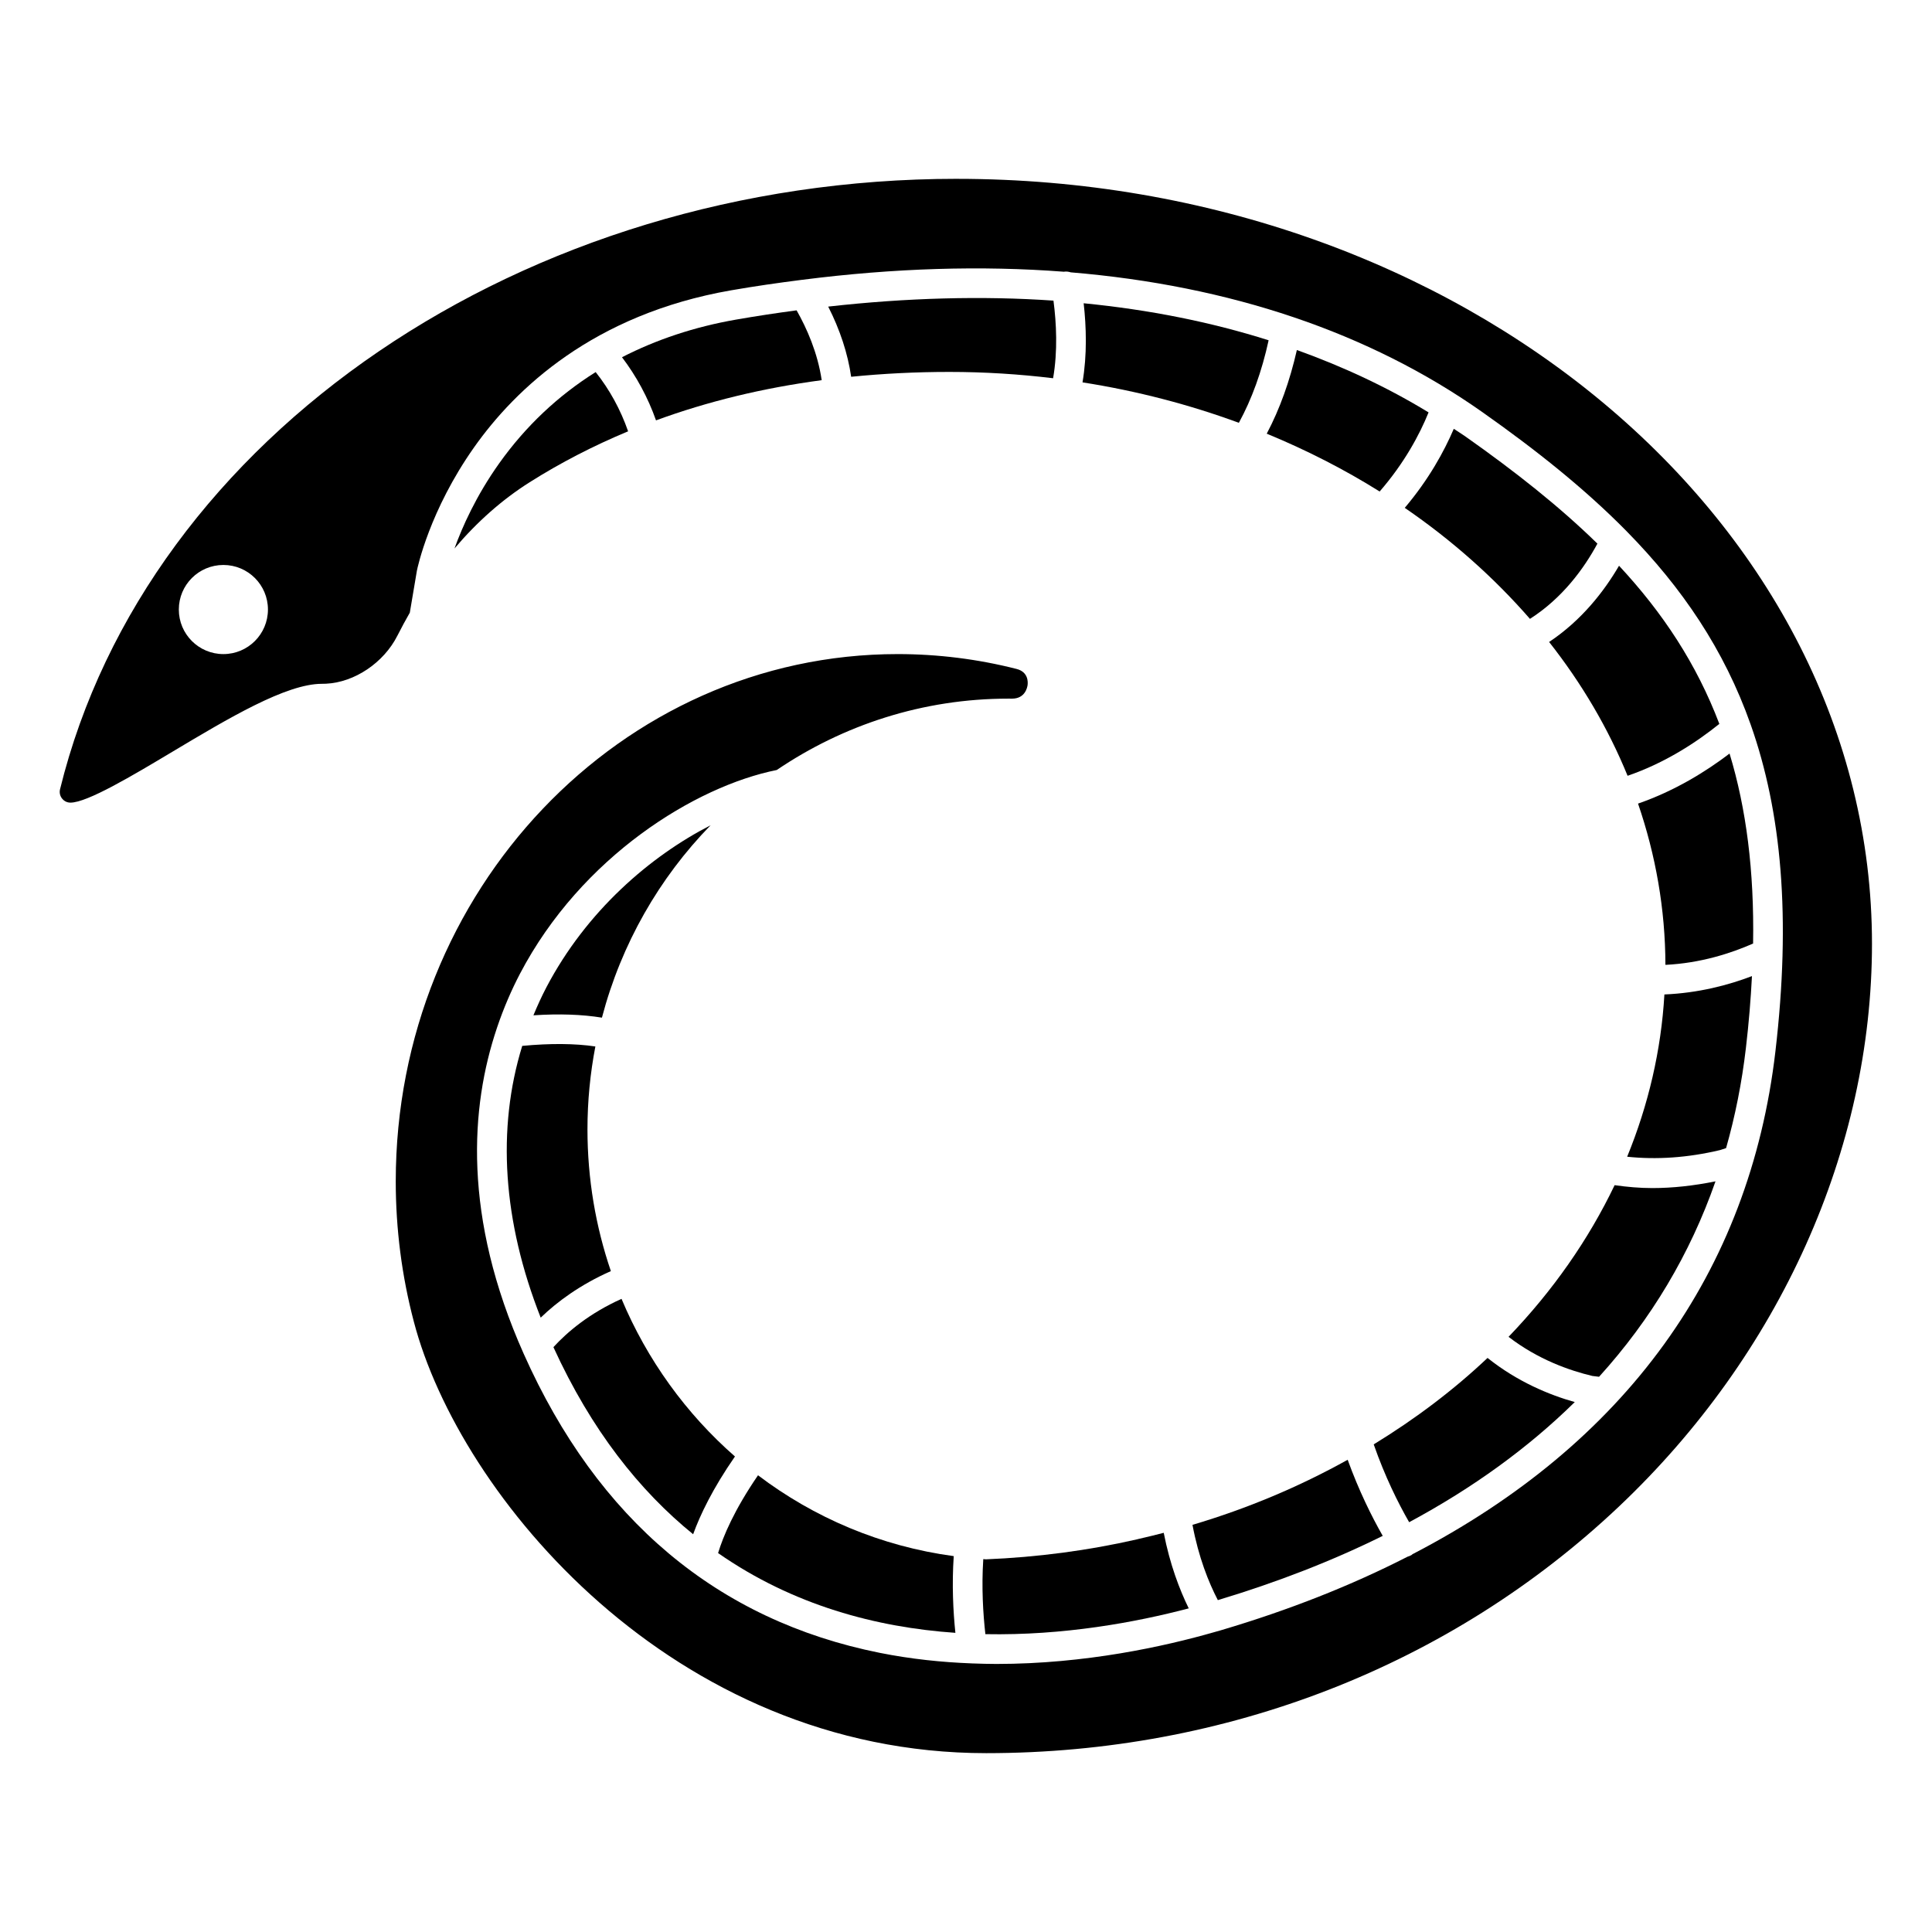 <?xml version="1.0" encoding="UTF-8"?>
<!-- Uploaded to: ICON Repo, www.iconrepo.com, Generator: ICON Repo Mixer Tools -->
<svg fill="#000000" width="800px" height="800px" version="1.1" viewBox="144 144 512 512" xmlns="http://www.w3.org/2000/svg">
 <g>
  <path d="m460.02 548.1c1.613 8.598 4.285 15.262 6.719 19.949 15.844-4.762 30.418-10.453 43.699-17.027-2.926-5.129-6.32-11.969-9.293-20.168-12.844 7.156-26.609 12.941-41.125 17.246z"/>
  <path d="m567.77 508.86c13.801-15.223 24.129-32.543 30.855-51.793-5.769 1.168-11.363 1.785-16.754 1.785-3.414 0-6.723-0.309-9.98-0.77-6.918 14.449-16.383 27.996-28.109 40.191 7.766 6 16.168 8.938 22.223 10.371z"/>
  <path d="m602.35 343.7c-6.223 4.738-14.5 9.891-24.254 13.262 4.664 13.594 7.223 27.922 7.258 42.734 9.355-0.449 17.43-3.094 23.234-5.648 0.32-19.277-1.809-35.793-6.238-50.348z"/>
  <path d="m601.43 448.26c2.414-8.484 4.176-17.32 5.25-26.496 0.781-6.656 1.297-12.988 1.609-19.086-6.223 2.383-14.18 4.484-23.203 4.863-0.859 14.797-4.238 29.246-9.871 43.004 7.773 0.816 16.012 0.285 24.613-1.762z"/>
  <path d="m361.76 244.75c-1.082-7.289-3.941-13.734-6.652-18.508-5.285 0.707-10.613 1.508-16.008 2.449-11.121 1.938-21.184 5.32-30.266 9.977 3.828 5.047 6.859 10.637 9.016 16.734 13.688-5.019 28.344-8.578 43.91-10.652z"/>
  <path d="m276.29 266.79c-6.148 8.641-9.809 16.914-11.844 22.559 5.996-7.07 12.641-12.953 19.926-17.555 8.215-5.191 16.93-9.676 26.086-13.492-2.016-5.769-4.891-11.023-8.598-15.699-9.965 6.258-18.531 14.305-25.57 24.188z"/>
  <path d="m397.53 191.39c-114.64 0-214.58 68.039-237.62 161.78-0.207 0.855-0.02 1.742 0.527 2.441 0.32 0.406 1.027 1.094 2.227 1.094 4.469 0 16.461-7.168 27.039-13.492 14.805-8.848 30.113-17.996 39.582-17.996 0.371 0.004 0.727 0.004 1.086-0.023 7.602-0.352 15.328-5.582 18.941-12.73 1.059-2.098 2.164-4.125 3.293-6.106l1.879-11.133c0.152-0.762 3.328-15.938 15.172-32.707 10.926-15.465 31.609-35.23 68.082-41.578 6.348-1.105 12.594-1.996 18.793-2.785 0.027-0.004 0.051-0.004 0.078-0.008 24.352-3.106 47.535-3.809 69.324-2.137 0.004 0 0.008-0.004 0.012-0.004 0.637-0.105 1.242-0.016 1.82 0.168 42.145 3.512 79.055 15.891 109.04 37.016 14.523 10.234 27.348 20.5 38.242 31.57 0.023 0.027 0.047 0.047 0.07 0.074 14.672 14.93 25.82 31.348 32.82 51.16 0.004 0.012 0.008 0.02 0.012 0.031 8.191 23.195 10.711 51.047 6.547 86.656-6.859 58.629-39.828 103.96-96.195 133.21-0.078 0.055-0.121 0.141-0.207 0.191-0.34 0.207-0.699 0.355-1.066 0.453-14.887 7.617-31.355 14.137-49.414 19.484-0.535 0.156-1.176 0.328-1.738 0.492-0.027 0.008-0.055 0.016-0.082 0.023-13.098 3.754-34.086 8.43-57.711 8.43-2.078 0-4.188-0.059-6.301-0.137-0.047 0-0.09 0.008-0.137 0.008-0.027 0-0.051-0.012-0.078-0.016-7.973-0.301-16.164-1.148-24.395-2.793-43.008-8.609-74.762-35.27-94.379-79.242-16.246-36.426-14.113-65.508-7.125-86.297 0.02-0.066 0.043-0.129 0.062-0.195 1.789-5.289 3.879-10.062 6.074-14.254 16.297-31.086 46.516-49.664 68.043-53.98 17.625-11.941 38.715-18.914 61.383-18.914l0.926 0.004h0.051c3.469 0 4.035-3 4.113-3.606 0.102-0.801 0.199-3.465-2.91-4.262-10.262-2.617-20.871-3.941-31.523-3.941-73.344 0-133.01 62.68-133.01 139.73 0 12.621 1.613 25.145 4.801 37.215 12.066 46.109 68.617 114.32 151.68 114.32 63.574 0 123.12-23.211 167.68-65.359 42.613-40.312 67.055-94.676 67.055-149.15 0-111.77-108.81-202.7-242.56-202.7zm-194.33 125.95c-6.523 0-11.809-5.285-11.809-11.809 0-6.523 5.285-11.809 11.809-11.809 6.523 0 11.809 5.285 11.809 11.809 0 6.519-5.289 11.809-11.809 11.809z"/>
  <path d="m561.33 515.56c-6.719-1.887-15.211-5.379-23.117-11.695-8.93 8.453-19.059 16.113-30.164 22.91 2.961 8.484 6.441 15.496 9.391 20.625 16.941-9.102 31.594-19.742 43.891-31.84z"/>
  <path d="m472.31 256.05c3.449-6.297 6.09-13.621 7.887-21.871-15.293-4.844-31.676-8.109-49.016-9.812 0.695 6.16 0.945 13.586-0.305 20.965 14.457 2.266 28.328 5.894 41.434 10.719z"/>
  <path d="m529.27 257.64c-2.582 6.035-6.652 13.449-12.996 20.945 12.52 8.582 23.656 18.488 33.18 29.422 8.609-5.496 14.328-13.359 17.875-19.938-10.039-9.82-21.766-19.09-35.062-28.457-0.973-0.684-2.004-1.305-2.996-1.973z"/>
  <path d="m327.69 550.59c1.824-5.047 5.144-12.047 11.082-20.609-12.941-11.32-23.277-25.598-30.062-41.773-8.48 3.812-14.309 8.715-18.047 12.797 10.07 22.051 22.855 38.082 37.027 49.586z"/>
  <path d="m287.29 493.19c4.316-4.172 10.41-8.711 18.598-12.332-4.019-11.781-6.203-24.422-6.203-37.566 0-7.516 0.73-14.852 2.094-21.965-5.356-0.805-11.938-0.859-19.383-0.156-6.781 22.004-5.152 46.512 4.894 72.02z"/>
  <path d="m332.32 362.7c-15.98 8.195-32.91 22.703-43.543 42.992-1.266 2.418-2.379 4.883-3.414 7.375 6.879-0.449 12.934-0.23 18.156 0.621 5.137-19.555 15.211-37.059 28.801-50.988z"/>
  <path d="m396.75 556.39c-19.336-2.606-37.035-10.184-51.867-21.426-6.305 9.18-9.254 16.215-10.582 20.617 19.887 13.859 41.965 19.688 62.887 21.137-0.59-5.691-0.949-12.777-0.438-20.328z"/>
  <path d="m479.7 258.93c10.562 4.352 20.582 9.477 29.922 15.324 6.574-7.57 10.598-15.121 12.965-20.965-10.809-6.598-22.492-12.074-34.902-16.531-1.871 8.234-4.539 15.656-7.984 22.172z"/>
  <path d="m554.53 314.13c8.629 10.953 15.645 22.848 20.797 35.461 10.008-3.422 18.41-8.988 24.316-13.754-6.023-15.875-14.965-29.43-26.582-41.91-3.965 6.797-9.918 14.469-18.531 20.203z"/>
  <path d="m404.58 557.18c-0.484 7.449-0.059 14.441 0.555 19.887 20.773 0.402 39.879-3.144 53.891-6.832-2.445-4.992-4.996-11.676-6.625-20.023-2.215 0.57-4.438 1.121-6.684 1.625-0.129 0.043-0.266 0.078-0.402 0.105v0.004c-12.945 2.957-26.414 4.734-40.039 5.293-0.227-0.016-0.457-0.047-0.695-0.059z"/>
  <path d="m363.48 225.25c3.129 6.141 5.195 12.438 6.086 18.598 8.422-0.84 17.09-1.285 26.012-1.285 9.34 0 18.52 0.586 27.504 1.672 1.254-7.215 0.875-14.648 0.098-20.566-18.863-1.301-38.828-0.758-59.699 1.582z"/>
 </g>
</svg>